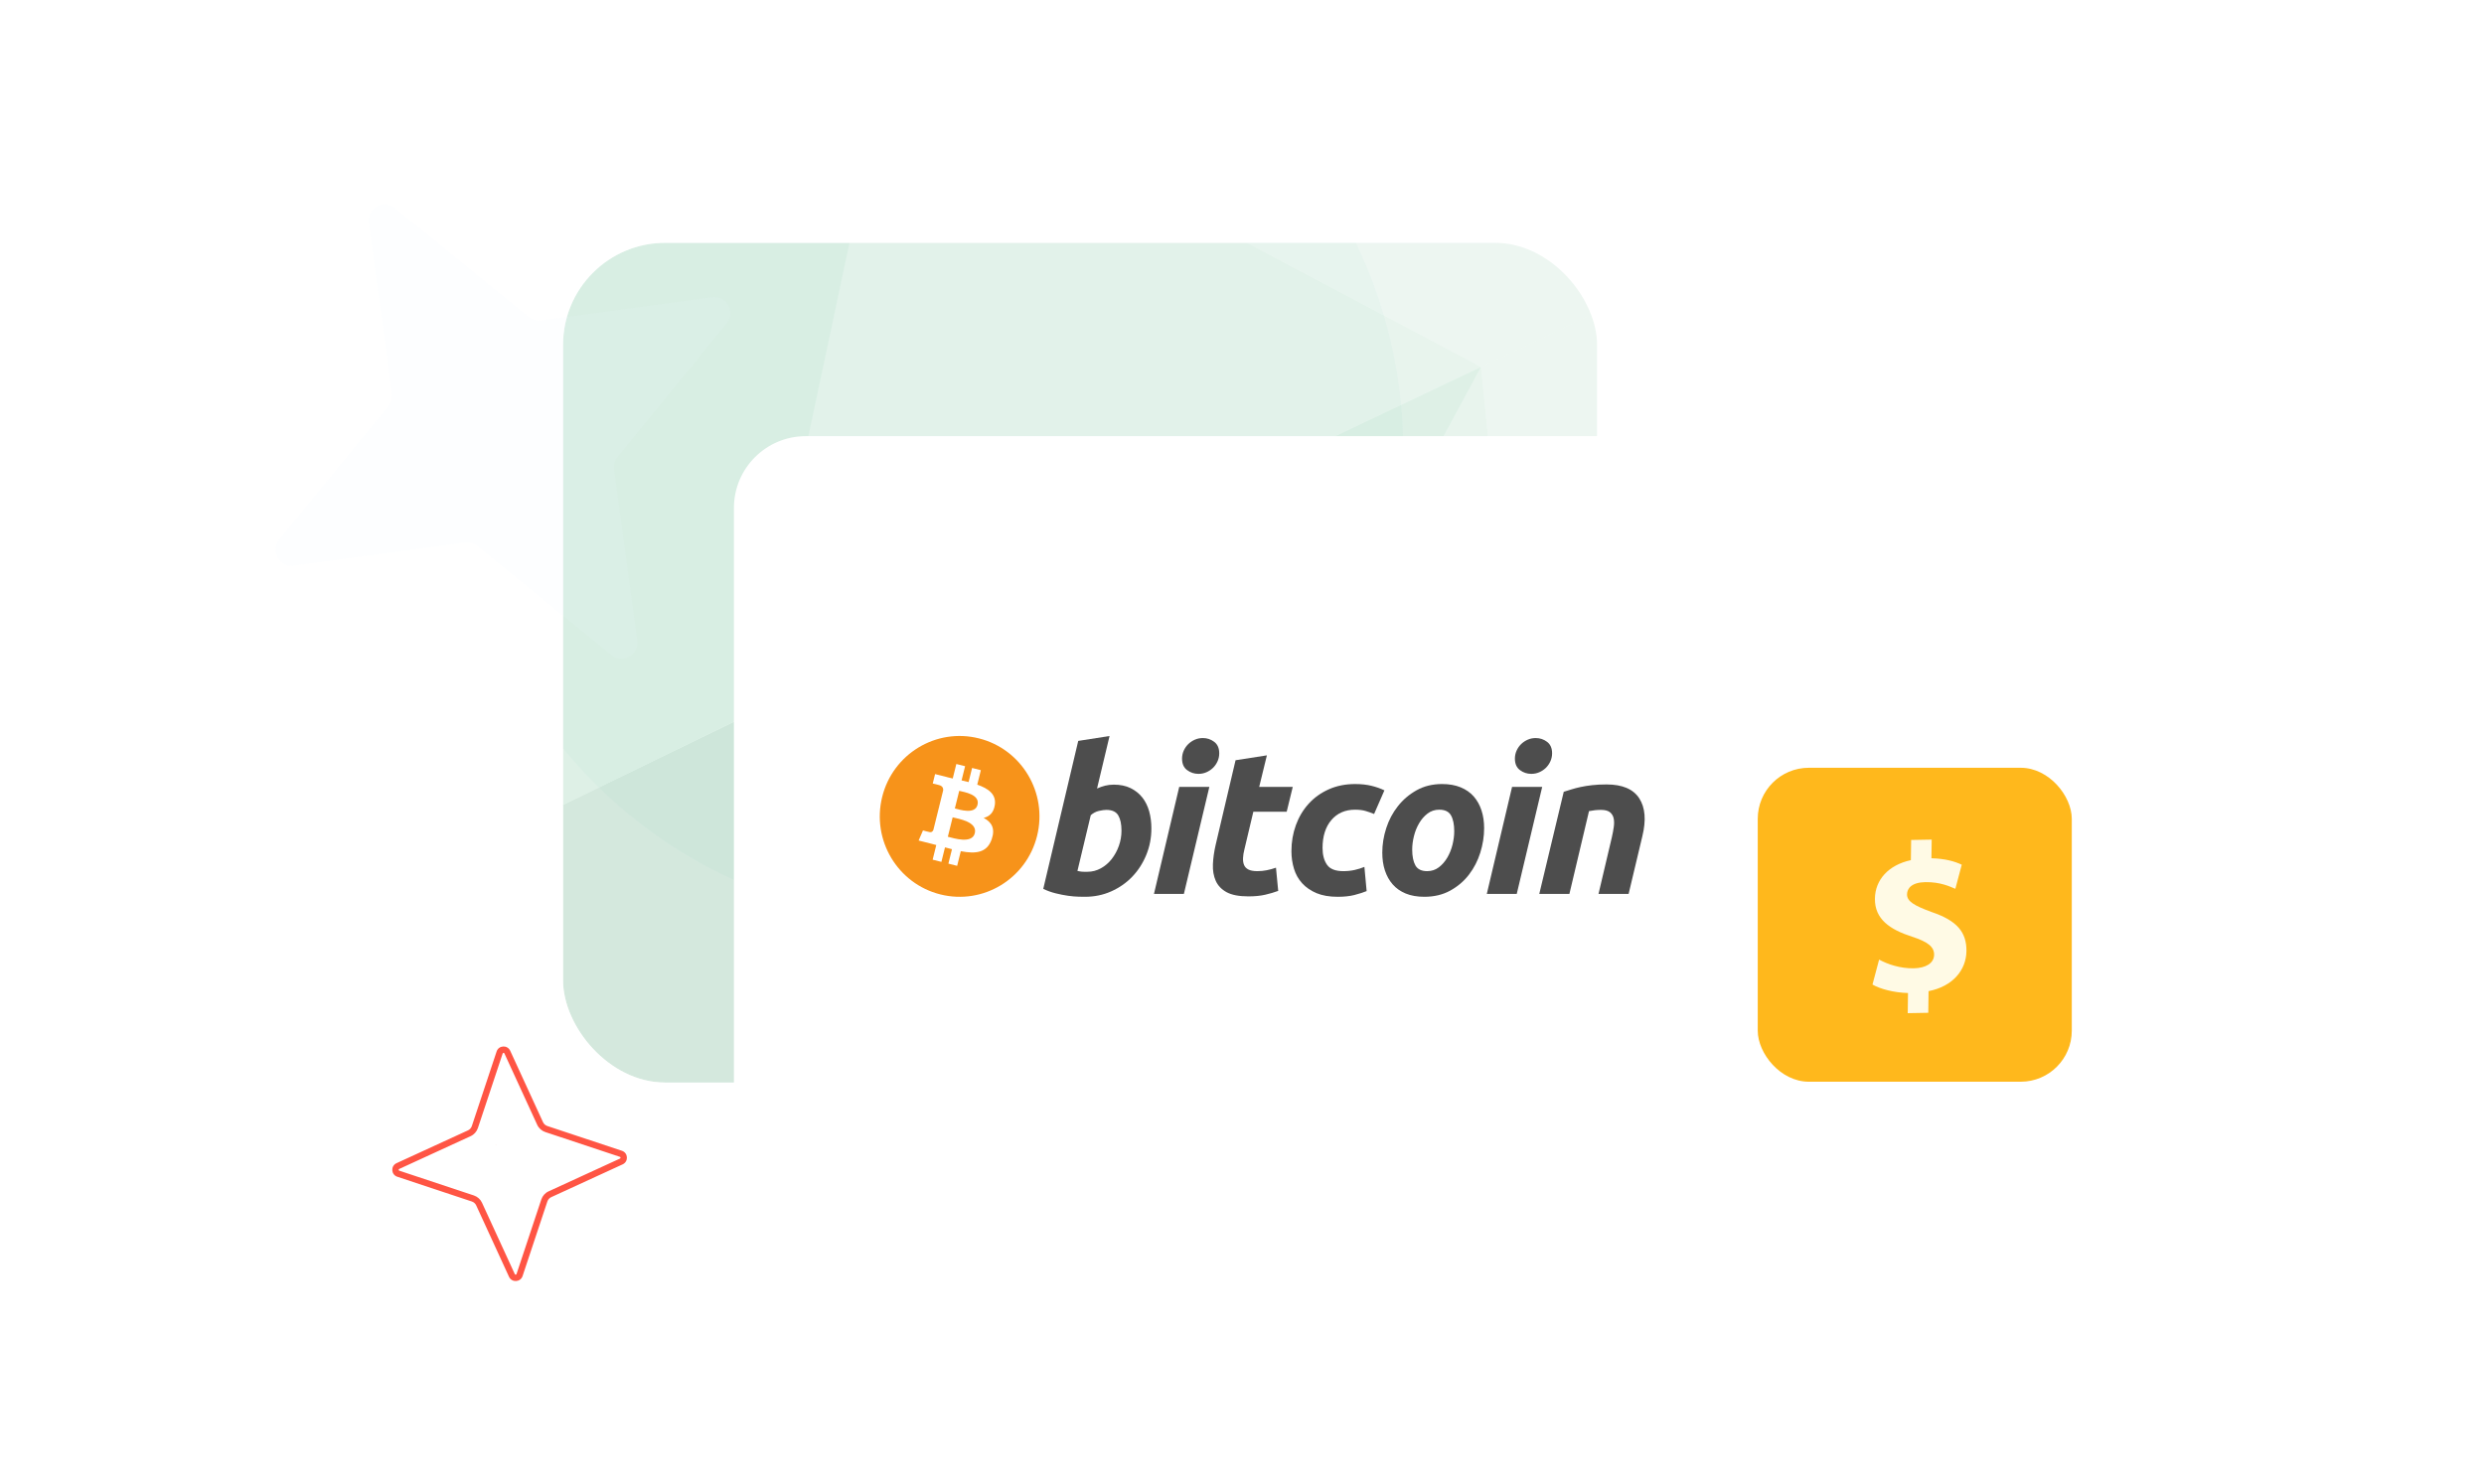 <svg width="900" height="538" viewBox="0 0 900 538" fill="none" xmlns="http://www.w3.org/2000/svg">
<path fill-rule="evenodd" clip-rule="evenodd" d="M197.569 410.287L197.559 410.283C196.277 409.844 195.204 408.903 194.633 407.648C194.632 407.646 194.631 407.645 194.63 407.643L182.754 381.786C182.753 381.785 182.753 381.784 182.752 381.783C182.704 381.68 182.654 381.644 182.622 381.626C182.577 381.6 182.509 381.581 182.426 381.585C182.342 381.59 182.276 381.618 182.234 381.648C182.204 381.67 182.161 381.709 182.128 381.811C182.128 381.81 182.128 381.811 182.128 381.811L173.148 408.844L173.144 408.855C172.705 410.137 171.764 411.209 170.509 411.781C170.508 411.781 170.506 411.782 170.504 411.783L144.647 423.66C144.646 423.66 144.645 423.661 144.644 423.661C144.541 423.71 144.505 423.759 144.487 423.792C144.461 423.836 144.442 423.904 144.446 423.988C144.451 424.072 144.479 424.138 144.509 424.18C144.531 424.21 144.57 424.252 144.671 424.286M144.672 424.286L171.706 433.266L171.716 433.269C172.998 433.709 174.071 434.649 174.642 435.904C174.643 435.906 174.643 435.908 174.644 435.91L186.521 461.767C186.521 461.768 186.522 461.769 186.522 461.77C186.571 461.873 186.62 461.909 186.653 461.927C186.697 461.952 186.765 461.972 186.849 461.967C186.933 461.962 186.999 461.935 187.041 461.905C187.071 461.883 187.113 461.843 187.147 461.742L196.127 434.708L196.13 434.698C196.57 433.416 197.51 432.344 198.765 431.772C198.767 431.771 198.769 431.77 198.771 431.769L224.628 419.893C224.629 419.892 224.63 419.892 224.631 419.891C224.734 419.843 224.77 419.793 224.788 419.761C224.813 419.716 224.833 419.648 224.828 419.564C224.823 419.481 224.796 419.415 224.766 419.373C224.744 419.343 224.704 419.3 224.603 419.267L197.569 410.287M225.603 421.99C227.789 420.973 227.598 417.826 225.333 417.072L198.309 408.096C197.604 407.854 197.034 407.344 196.737 406.687L184.851 380.81C183.834 378.624 180.687 378.816 179.933 381.081L170.957 408.105C170.715 408.81 170.205 409.379 169.548 409.677L143.671 421.563C141.485 422.58 141.677 425.727 143.942 426.48L170.966 435.457C171.671 435.699 172.24 436.209 172.538 436.865L184.424 462.742C185.441 464.928 188.588 464.737 189.341 462.472L198.318 435.448C198.56 434.743 199.07 434.173 199.726 433.876L225.603 421.99Z" fill="#FF5544"/>
<g clip-path="url(#clip0_11382_13279)">
<rect x="204" y="88" width="374.651" height="304.346" rx="37.003" fill="#F0F7F3"/>
<g filter="url(#filter0_f_11382_13279)">
<circle cx="336.898" cy="162.787" r="171.5" transform="rotate(90 336.898 162.787)" fill="#D5EFE2" fill-opacity="0.2"/>
</g>
<g filter="url(#filter1_f_11382_13279)">
<ellipse cx="564.562" cy="321.802" rx="113.5" ry="113.5" transform="rotate(90 564.562 321.802)" fill="#D5EFE2" fill-opacity="0.2"/>
</g>
<g opacity="0.12">
<path d="M271.467 258.883L348.173 334.545L292.962 426.029L110.123 337.205L271.467 258.883Z" fill="#007A3B"/>
<path d="M513.732 -71.345L442.436 83.062L322.43 19.328L513.732 -71.345Z" fill="#55BD8B"/>
<path d="M536.632 132.965L271.175 258.912L322.427 19.329L536.632 132.965Z" fill="#AADEC5"/>
<path d="M579.814 562.275L292.934 425.736L348.175 334.545L579.814 562.275Z" fill="#007A3B"/>
<path d="M579.489 562.014L400.145 385.497L536.633 132.963L579.489 562.014Z" fill="#AADEC5"/>
<path d="M536.633 132.964L705.224 53.012L579.519 562.307L536.633 132.964Z" fill="#D5EFE2"/>
<path d="M536.631 132.965L400.173 385.79L271.468 258.883L536.631 132.965Z" fill="#55BD8B"/>
<path d="M705.519 52.982L536.635 132.964L442.435 83.062L513.468 -71.022L705.519 52.982Z" fill="#D5EFE2"/>
<path d="M129.014 111.278L322.414 19.336L271.47 258.883L110.154 337.498L129.014 111.278Z" fill="#55BD8B"/>
</g>
</g>
<g filter="url(#filter2_d_11382_13279)">
<rect x="265.912" y="154.302" width="419.18" height="283.07" rx="26.034" fill="white"/>
</g>
<path d="M375.757 302.933C371.893 318.545 356.193 328.047 340.691 324.153C325.195 320.261 315.761 304.447 319.627 288.835C323.49 273.221 339.19 263.718 354.688 267.611C370.189 271.503 379.622 287.319 375.757 302.933Z" fill="#F7931A"/>
<path d="M360.445 291.732C361.021 287.854 358.089 285.769 354.081 284.378L355.381 279.125L352.207 278.329L350.941 283.443C350.106 283.234 349.249 283.036 348.397 282.84L349.672 277.692L346.499 276.895L345.198 282.146C344.507 281.988 343.829 281.831 343.171 281.666L343.175 281.65L338.796 280.549L337.952 283.964C337.952 283.964 340.307 284.508 340.258 284.541C341.543 284.865 341.776 285.722 341.737 286.401L340.256 292.386C340.344 292.408 340.459 292.441 340.586 292.492C340.48 292.466 340.367 292.437 340.25 292.408L338.174 300.792C338.017 301.185 337.618 301.775 336.719 301.551C336.751 301.598 334.412 300.971 334.412 300.971L332.836 304.631L336.967 305.669C337.736 305.863 338.489 306.066 339.23 306.257L337.917 311.57L341.088 312.367L342.389 307.11C343.255 307.347 344.096 307.566 344.919 307.771L343.622 313.004L346.797 313.8L348.111 308.497C353.524 309.529 357.595 309.113 359.308 304.181C360.689 300.211 359.239 297.92 356.391 296.426C358.465 295.945 360.028 294.57 360.445 291.732ZM353.191 301.976C352.21 305.947 345.572 303.801 343.42 303.262L345.164 296.223C347.316 296.764 354.217 297.835 353.191 301.976ZM354.173 291.674C353.278 295.286 347.753 293.451 345.961 293.001L347.542 286.617C349.334 287.067 355.105 287.907 354.173 291.674Z" fill="white"/>
<path d="M403.549 284.376C405.895 284.376 407.922 284.799 409.626 285.631C411.337 286.471 412.75 287.602 413.883 289.024C415 290.454 415.832 292.125 416.369 294.041C416.903 295.961 417.17 298.026 417.17 300.236C417.17 303.631 416.553 306.839 415.306 309.863C414.059 312.891 412.367 315.517 410.215 317.758C408.065 319.995 405.526 321.759 402.598 323.063C399.675 324.367 396.497 325.019 393.084 325.019C392.643 325.019 391.867 325.006 390.771 324.983C389.676 324.961 388.416 324.847 387.005 324.655C385.586 324.455 384.085 324.16 382.5 323.765C380.916 323.377 379.411 322.833 377.994 322.143L390.664 268.523L402.012 266.751L397.475 285.779C398.446 285.339 399.425 284.997 400.401 284.748C401.379 284.503 402.427 284.376 403.549 284.376ZM394.03 315.952C395.739 315.952 397.349 315.528 398.862 314.697C400.379 313.864 401.689 312.741 402.785 311.341C403.882 309.935 404.75 308.351 405.383 306.581C406.016 304.812 406.336 302.966 406.336 301.045C406.336 298.685 405.945 296.845 405.164 295.514C404.384 294.189 402.94 293.522 400.843 293.522C400.156 293.522 399.271 293.654 398.173 293.89C397.072 294.141 396.086 294.661 395.203 295.443L390.373 315.65C390.664 315.702 390.921 315.751 391.141 315.798C391.356 315.848 391.594 315.883 391.831 315.908C392.082 315.936 392.368 315.951 392.715 315.951C393.061 315.951 393.494 315.952 394.03 315.952Z" fill="#4D4D4D"/>
<path d="M428.941 323.988H418.103L427.256 285.194H438.169L428.941 323.988ZM434.215 280.467C432.703 280.467 431.331 280.014 430.114 279.105C428.887 278.201 428.279 276.811 428.279 274.936C428.279 273.905 428.487 272.938 428.9 272.026C429.318 271.115 429.865 270.331 430.551 269.664C431.235 269.003 432.028 268.475 432.929 268.077C433.835 267.685 434.799 267.489 435.826 267.489C437.338 267.489 438.702 267.943 439.924 268.852C441.141 269.765 441.753 271.156 441.753 273.02C441.753 274.055 441.546 275.026 441.13 275.936C440.717 276.847 440.17 277.631 439.484 278.298C438.805 278.96 438.005 279.486 437.106 279.881C436.199 280.279 435.239 280.467 434.215 280.467Z" fill="#4D4D4D"/>
<path d="M447.666 275.53L459.018 273.759L456.23 285.194H468.388L466.193 294.19H454.108L450.889 307.76C450.593 308.891 450.425 309.947 450.378 310.929C450.324 311.916 450.448 312.763 450.741 313.476C451.032 314.191 451.556 314.742 452.315 315.131C453.071 315.528 454.154 315.727 455.573 315.727C456.742 315.727 457.882 315.615 458.983 315.393C460.078 315.174 461.187 314.87 462.31 314.472L463.119 322.883C461.654 323.424 460.068 323.89 458.359 324.281C456.647 324.679 454.621 324.87 452.279 324.87C448.912 324.87 446.301 324.366 444.442 323.363C442.584 322.353 441.271 320.974 440.486 319.227C439.711 317.486 439.364 315.48 439.461 313.22C439.562 310.954 439.901 308.572 440.486 306.064L447.666 275.53Z" fill="#4D4D4D"/>
<path d="M467.91 308.502C467.91 305.16 468.447 302.009 469.521 299.059C470.592 296.107 472.135 293.525 474.138 291.309C476.134 289.104 478.565 287.358 481.427 286.075C484.275 284.8 487.464 284.157 490.979 284.157C493.179 284.157 495.144 284.367 496.873 284.787C498.609 285.21 500.179 285.757 501.6 286.444L497.862 295.005C496.885 294.606 495.872 294.254 494.824 293.936C493.775 293.611 492.494 293.454 490.98 293.454C487.362 293.454 484.502 294.71 482.374 297.213C480.253 299.719 479.186 303.091 479.186 307.322C479.186 309.829 479.723 311.856 480.8 313.407C481.873 314.958 483.854 315.729 486.73 315.729C488.15 315.729 489.52 315.58 490.832 315.289C492.154 314.994 493.321 314.622 494.349 314.183L495.158 322.959C493.787 323.494 492.276 323.978 490.617 324.401C488.955 324.81 486.977 325.023 484.683 325.023C481.655 325.023 479.092 324.576 476.995 323.697C474.897 322.805 473.164 321.62 471.798 320.119C470.426 318.615 469.44 316.858 468.831 314.841C468.221 312.827 467.91 310.71 467.91 308.502Z" fill="#4D4D4D"/>
<path d="M516.057 325.02C513.47 325.02 511.223 324.623 509.317 323.837C507.416 323.051 505.842 321.948 504.597 320.518C503.35 319.095 502.417 317.41 501.778 315.467C501.138 313.525 500.831 311.375 500.831 309.019C500.831 306.064 501.302 303.109 502.254 300.163C503.202 297.21 504.608 294.558 506.469 292.2C508.315 289.838 510.593 287.907 513.275 286.402C515.954 284.907 519.035 284.154 522.497 284.154C525.036 284.154 527.272 284.552 529.204 285.338C531.127 286.122 532.711 287.234 533.964 288.657C535.202 290.087 536.144 291.765 536.777 293.711C537.414 295.649 537.729 297.804 537.729 300.162C537.729 303.108 537.264 306.063 536.342 309.018C535.418 311.959 534.049 314.618 532.24 316.981C530.435 319.339 528.179 321.269 525.468 322.768C522.761 324.267 519.621 325.02 516.057 325.02ZM521.474 293.452C519.867 293.452 518.447 293.922 517.231 294.85C516.01 295.789 514.984 296.969 514.158 298.393C513.323 299.822 512.703 301.382 512.285 303.076C511.87 304.775 511.666 306.381 511.666 307.906C511.666 310.368 512.06 312.285 512.835 313.665C513.621 315.037 515.032 315.727 517.084 315.727C518.696 315.727 520.109 315.261 521.333 314.323C522.546 313.391 523.573 312.21 524.405 310.784C525.235 309.361 525.86 307.798 526.279 306.1C526.688 304.407 526.897 302.792 526.897 301.27C526.897 298.814 526.505 296.893 525.723 295.515C524.942 294.142 523.524 293.452 521.474 293.452Z" fill="#4D4D4D"/>
<path d="M549.543 323.988H538.695L547.849 285.194H558.767L549.543 323.988ZM554.809 280.467C553.297 280.467 551.926 280.014 550.711 279.105C549.491 278.201 548.878 276.811 548.878 274.936C548.878 273.905 549.088 272.938 549.501 272.026C549.915 271.115 550.465 270.331 551.151 269.664C551.832 269.003 552.632 268.475 553.531 268.077C554.431 267.685 555.395 267.489 556.419 267.489C557.934 267.489 559.303 267.943 560.522 268.852C561.742 269.765 562.357 271.156 562.357 273.02C562.357 274.055 562.138 275.026 561.729 275.936C561.319 276.847 560.769 277.631 560.086 278.298C559.399 278.96 558.609 279.486 557.708 279.881C556.8 280.279 555.838 280.467 554.809 280.467Z" fill="#4D4D4D"/>
<path d="M566.574 286.962C567.396 286.719 568.315 286.428 569.314 286.111C570.317 285.794 571.437 285.499 572.689 285.233C573.927 284.959 575.324 284.737 576.86 284.565C578.396 284.389 580.147 284.303 582.092 284.303C587.808 284.303 591.748 285.98 593.924 289.323C596.098 292.666 596.474 297.242 595.063 303.041L590.077 323.988H579.167L583.999 303.482C584.294 302.202 584.526 300.964 584.697 299.755C584.869 298.556 584.859 297.5 584.658 296.585C584.465 295.682 584.011 294.942 583.307 294.369C582.592 293.806 581.511 293.523 580.045 293.523C578.632 293.523 577.194 293.676 575.727 293.971L568.623 323.987H557.708L566.574 286.962Z" fill="#4D4D4D"/>
<path d="M222.494 170.098L230.914 232.11C231.617 237.308 225.589 240.731 221.466 237.401L172.965 197.837C171.742 196.83 170.123 196.374 168.498 196.579L106.457 205.011C101.257 205.715 97.834 199.69 101.166 195.569L140.759 147.079C141.767 145.857 142.224 144.239 142.019 142.615L133.599 80.603C132.895 75.405 138.923 71.982 143.046 75.312L191.548 114.876C192.77 115.883 194.389 116.339 196.014 116.134L258.055 107.702C263.256 106.998 266.679 113.023 263.346 117.144L223.753 165.634C222.745 166.856 222.289 168.474 222.494 170.098Z" fill="#EBF2FF" fill-opacity="0.1"/>
<rect x="636.863" y="278.261" width="113.783" height="113.783" rx="18.501" fill="#FFB81C"/>
<path d="M691.207 367.206L691.307 359.897C686.219 359.759 681.3 358.466 678.434 356.829L680.837 347.786C684.003 349.495 688.466 351.026 693.405 350.937C697.738 350.855 700.721 349.11 700.767 346.034C700.807 343.113 698.401 341.309 692.804 339.49C684.712 336.873 679.216 333.126 679.317 325.667C679.41 318.898 684.193 313.503 692.344 311.737L692.445 304.427L699.891 304.29L699.797 311.058C704.885 311.195 708.289 312.209 710.782 313.392L708.46 322.125C706.496 321.316 703.025 319.611 697.551 319.711C692.612 319.805 690.988 321.984 690.955 324.138C690.922 326.678 693.558 328.243 699.985 330.584C708.985 333.647 712.573 337.808 712.479 344.732C712.386 351.58 707.521 357.511 698.759 359.214L698.652 367.059L691.206 367.197L691.207 367.206Z" fill="#FFFAE5"/>
<path d="M648.987 109.403L650.174 129.157C650.272 130.813 648.291 131.749 647.071 130.602L632.719 116.975C632.358 116.628 631.858 116.446 631.341 116.472L611.587 117.659C609.931 117.758 608.994 115.777 610.142 114.556L623.769 100.205C624.115 99.843 624.298 99.344 624.271 98.827L623.084 79.072C622.986 77.416 624.967 76.48 626.187 77.628L640.539 91.254C640.9 91.601 641.4 91.783 641.917 91.757L661.672 90.57C663.327 90.471 664.264 92.452 663.116 93.673L649.489 108.025C649.143 108.386 648.961 108.886 648.987 109.403Z" fill="white"/>
<defs>
<filter id="filter0_f_11382_13279" x="69.398" y="-104.713" width="535" height="535" filterUnits="userSpaceOnUse" color-interpolation-filters="sRGB">
<feFlood flood-opacity="0" result="BackgroundImageFix"/>
<feBlend mode="normal" in="SourceGraphic" in2="BackgroundImageFix" result="shape"/>
<feGaussianBlur stdDeviation="48" result="effect1_foregroundBlur_11382_13279"/>
</filter>
<filter id="filter1_f_11382_13279" x="355.062" y="112.302" width="419" height="419" filterUnits="userSpaceOnUse" color-interpolation-filters="sRGB">
<feFlood flood-opacity="0" result="BackgroundImageFix"/>
<feBlend mode="normal" in="SourceGraphic" in2="BackgroundImageFix" result="shape"/>
<feGaussianBlur stdDeviation="48" result="effect1_foregroundBlur_11382_13279"/>
</filter>
<filter id="filter2_d_11382_13279" x="248.677" y="140.838" width="453.65" height="317.54" filterUnits="userSpaceOnUse" color-interpolation-filters="sRGB">
<feFlood flood-opacity="0" result="BackgroundImageFix"/>
<feColorMatrix in="SourceAlpha" type="matrix" values="0 0 0 0 0 0 0 0 0 0 0 0 0 0 0 0 0 0 127 0" result="hardAlpha"/>
<feOffset dy="3.77"/>
<feGaussianBlur stdDeviation="8.618"/>
<feComposite in2="hardAlpha" operator="out"/>
<feColorMatrix type="matrix" values="0 0 0 0 0 0 0 0 0 0 0 0 0 0 0 0 0 0 0.05 0"/>
<feBlend mode="normal" in2="BackgroundImageFix" result="effect1_dropShadow_11382_13279"/>
<feBlend mode="normal" in="SourceGraphic" in2="effect1_dropShadow_11382_13279" result="shape"/>
</filter>
<clipPath id="clip0_11382_13279">
<rect x="204" y="88" width="374.651" height="304.346" rx="37.003" fill="white"/>
</clipPath>
</defs>
</svg>
